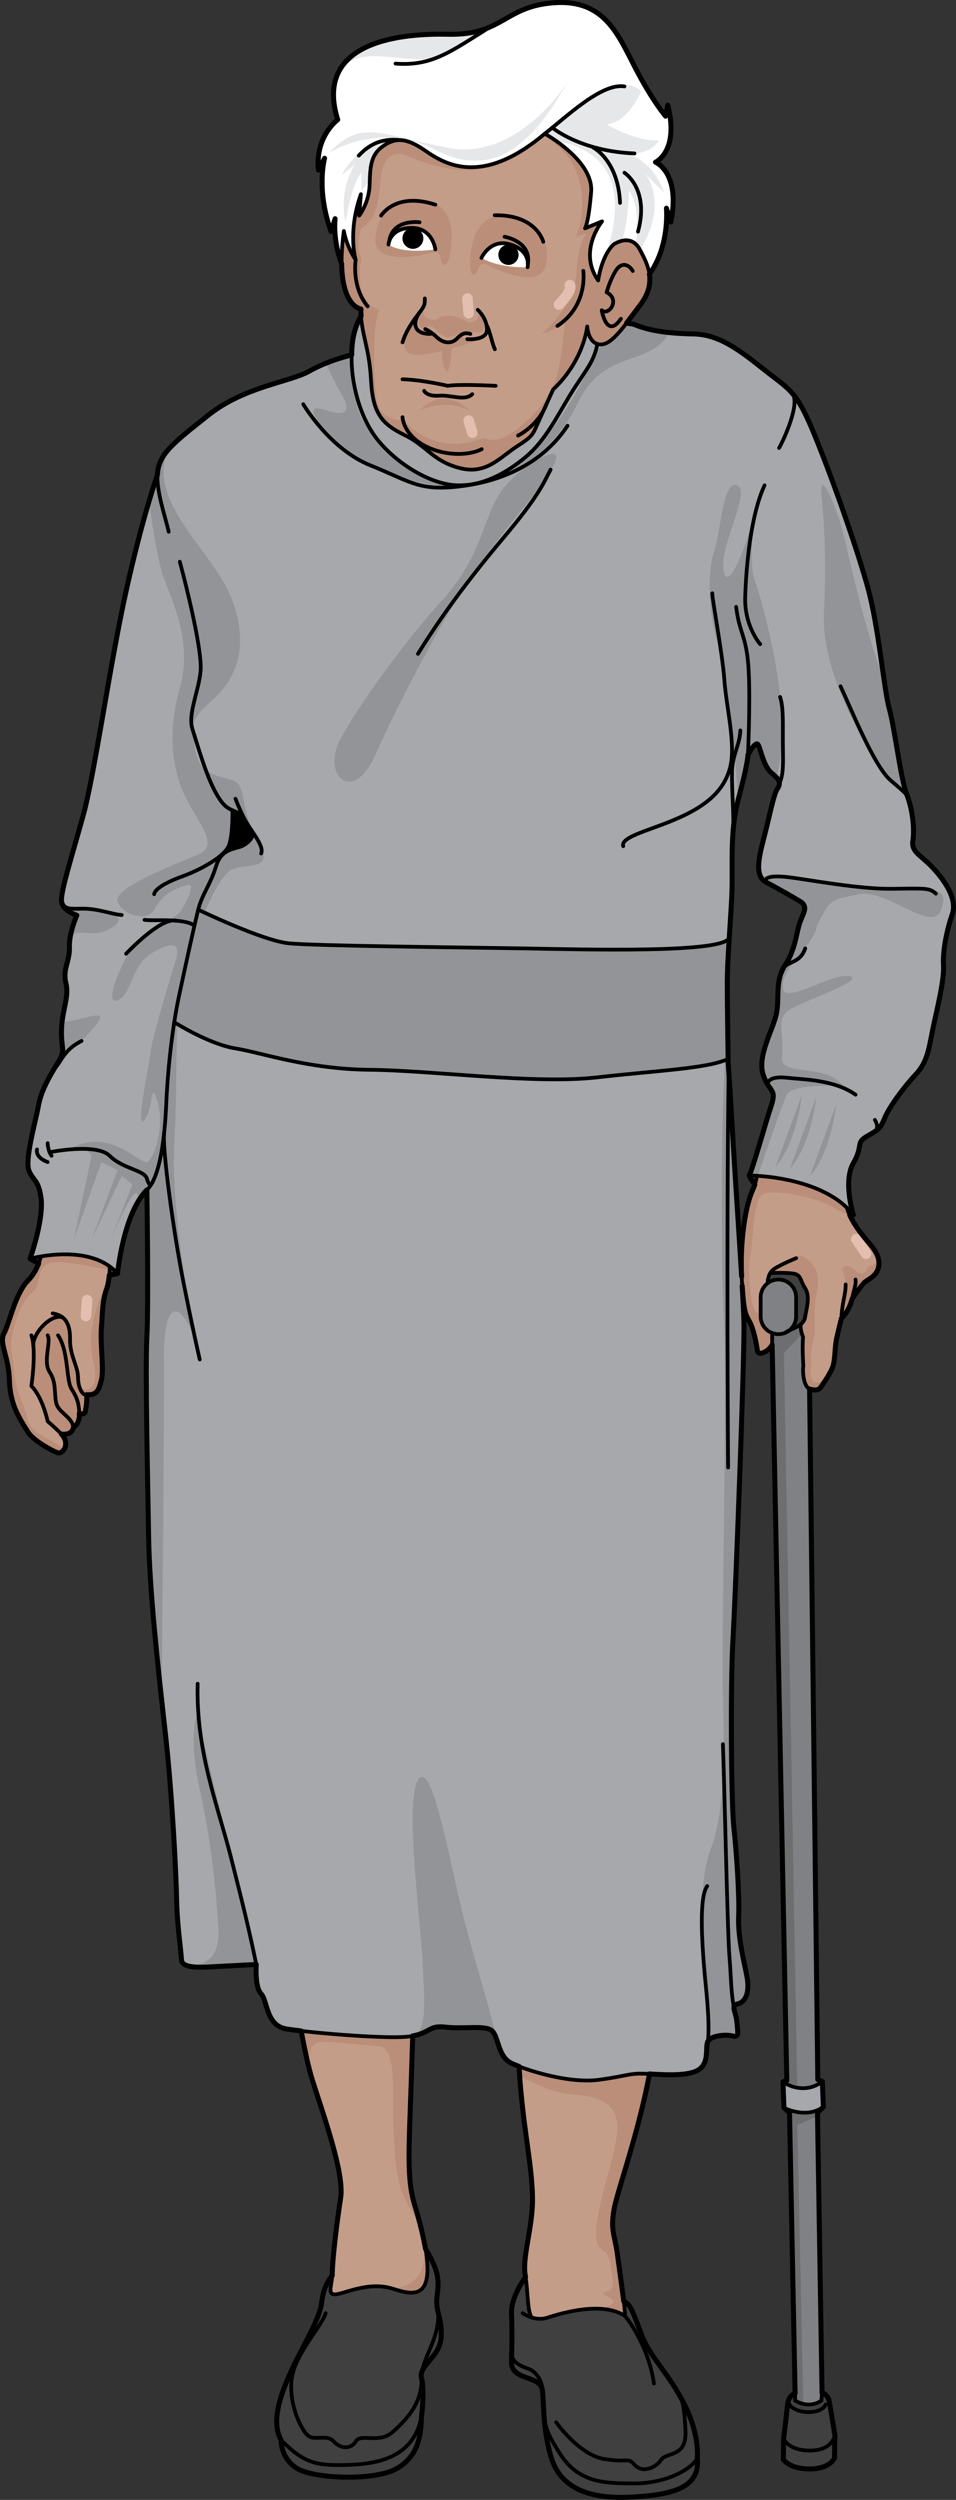 <?xml version="1.0" encoding="utf-8"?>
<!-- Generator: Adobe Illustrator 16.0.0, SVG Export Plug-In . SVG Version: 6.00 Build 0)  -->
<!DOCTYPE svg PUBLIC "-//W3C//DTD SVG 1.0//EN" "http://www.w3.org/TR/2001/REC-SVG-20010904/DTD/svg10.dtd">
<svg version="1.0" id="Layer_1" xmlns="http://www.w3.org/2000/svg" xmlns:xlink="http://www.w3.org/1999/xlink" x="0px" y="0px"
	 width="191.757px" height="501px" viewBox="0 0 191.757 501" enable-background="new 0 0 191.757 501" xml:space="preserve">
<rect x="0" y="0" width="191.757" height="501" fill="#333333" stroke="none"/>
<g>
	<g>
		
			<path fill="#404041" stroke="#000000" stroke-width="0.75" stroke-linecap="round" stroke-linejoin="round" stroke-miterlimit="10" d="
			M6.019,252.26c0,0,8.298,5.143,17.56,2.986l-0.688-4.117l-13.589-2.695L6.019,252.26z"/>
		<g>
			<path fill="#C49D89" d="M8.476,250.362c0,0-0.347,3.744-2.869,6.283s-3.726,8.555-4.795,10.561
				c-1.068,2.005,0.937,4.546,1.07,9.357c0.134,4.813,1.879,7.482,3.725,10.428c1.088,1.738,4.83,3.744,5.9,4.145
				s2.674-1.738,0.802-3.744c0,0,2.139,0.401,2.407-1.336c0,0,1.337-0.669,1.203-2.809c0,0,1.037,0.43,1.202-0.4
				c0.401-2.004,0.268-3.342,0.268-3.342c2.004,0.133,2.407-0.802,2.952-2.941c0.545-2.139-0.277-7.353,0-10.561
				s0.123-5.08,1.059-7.754c0.936-2.673,0.535-7.119,0.535-7.119S17.438,247.077,8.476,250.362z"/>
			<g>
				<path fill="#BA8E79" d="M20.342,276.563c0.545-2.139-0.277-7.353,0-10.561s0.123-5.08,1.059-7.754
					c0.118-0.338,0.215-0.703,0.293-1.084c-1.318,1.385-2.45,4.678-3.186,8.614c-1.004,5.386,1.188,8.489,0.457,11.052
					c-0.73,2.563-3.469,2.094-3.313-0.802s-1.982-4.316-1.678-6.872s-0.768-4.441-0.768-4.441c-2.838-3.072-6.533,3.895-6.533,3.895
					c0.307,2.281-0.379,9.158-0.379,9.158c1.479,1.217,2.544,4.563,3.007,6.044s0.261,1.04,1.618,2.243
					c0.453,0.4,1.026,0.888,1.588,1.359c0.523,0.051,1.99,0.067,2.209-1.359c0,0,1.337-0.669,1.203-2.809c0,0,1.037,0.43,1.202-0.4
					c0.401-2.004,0.268-3.342,0.268-3.342C19.394,279.637,19.797,278.703,20.342,276.563z"/>
				<path fill="#BA8E79" d="M5.607,286.991c1.088,1.738,4.83,3.744,5.9,4.145c0.403,0.151,0.881-0.059,1.221-0.484
					c-0.76-1.875-6.507-2.908-7.121-5.976c-0.614-3.068-2.435-5.478-2.708-9.247c-0.273-3.771-0.913-4.629-0.548-7.184
					c0.366-2.557,1.735-7.12,3.944-9.038s0.898-4.753,3.306-5.933c1.919-0.939,9.42,0.627,12.391,1.303
					c0.084-1.852-0.057-3.447-0.057-3.447s-4.498-4.053-13.459-0.768c0,0-0.347,3.744-2.869,6.283s-3.726,8.555-4.795,10.561
					c-1.068,2.005,0.937,4.546,1.07,9.357C2.017,281.375,3.762,284.045,5.607,286.991z"/>
			</g>
			
				<path fill="none" stroke="#000000" stroke-width="0.75" stroke-linecap="round" stroke-linejoin="round" stroke-miterlimit="10" d="
				M8.476,250.362c0,0-0.347,3.744-2.869,6.283s-3.726,8.555-4.795,10.561c-1.068,2.005,0.937,4.546,1.07,9.357
				c0.134,4.813,1.879,7.482,3.725,10.428c1.088,1.738,4.83,3.744,5.9,4.145s2.674-1.738,0.802-3.744c0,0,2.139,0.401,2.407-1.336
				c0,0,1.337-0.669,1.203-2.809c0,0,1.037,0.43,1.202-0.4c0.401-2.004,0.268-3.342,0.268-3.342
				c2.004,0.133,2.407-0.802,2.952-2.941c0.545-2.139-0.277-7.353,0-10.561s0.123-5.08,1.059-7.754
				c0.936-2.673,0.535-7.119,0.535-7.119S17.438,247.077,8.476,250.362z"/>
			
				<path fill="none" stroke="#000000" stroke-width="0.75" stroke-linecap="round" stroke-linejoin="round" stroke-miterlimit="10" d="
				M17.39,279.504c-0.802,0.268-1.737-1.337-1.737-3.476c0-2.14-1.666-4.412-1.604-7.62c0.087-4.508-2.265-4.928-3.488-5.195"/>
			
				<path fill="none" stroke="#000000" stroke-width="0.75" stroke-linecap="round" stroke-linejoin="round" stroke-miterlimit="10" d="
				M12.31,287.391c-1.605-1.603-2.748-2.539-2.748-2.539s-0.995-4.813-3.268-7.084c0,0,1.069-7.086,0-10.16"/>
			
				<path fill="none" stroke="#000000" stroke-width="0.75" stroke-linecap="round" stroke-linejoin="round" stroke-miterlimit="10" d="
				M14.717,286.055c-0.268-2.139-3.034-2.941-3.456-4.946s0.073-4.011-1.311-6.149s0.341-6.015-0.388-7.352"/>
			
				<path fill="none" stroke="#000000" stroke-width="0.75" stroke-linecap="round" stroke-linejoin="round" stroke-miterlimit="10" d="
				M15.92,283.247c-0.134-2.271-0.516-3.207-1.595-4.945s-0.545-7.528-2.684-10.693"/>
			
				<path fill="none" stroke="#000000" stroke-width="0.75" stroke-linecap="round" stroke-linejoin="round" stroke-miterlimit="10" d="
				M6.706,269.879c-0.411-2.271,3.283-6.629,5.822-5.887"/>
		</g>
	</g>
	<g>
		
			<path fill="#404041" stroke="#000000" stroke-width="0.75" stroke-linecap="round" stroke-linejoin="round" stroke-miterlimit="10" d="
			M150.269,235.579c0,0,3.436,8.824,20.896,7.902C171.165,243.481,163.777,230.846,150.269,235.579z"/>
		<g>
			<g>
				<g>
					<g>
						<path fill="#404041" d="M167.461,488.02l-0.074,4.603c0,0-0.917,2.181-4.995,2.181c-4.087,0-5.267-1.918-5.267-1.918
							l0.063-4.214c0,0,0.737,2.444,5.311,2.444C167.07,491.116,167.461,488.02,167.461,488.02z"/>
						<path fill="#404041" d="M158.146,481.108c0.411-1.223,1.338-1.454,1.338-1.454v1.454c0,0,2.635,1.77,5.268,0l0.137-1.581
							c0.527,0,1.254,0.979,1.38,1.444c0.137,0.463,1.192,7.049,1.192,7.049s-0.391,3.096-4.963,3.096
							c-4.573,0-5.311-2.444-5.311-2.444s0.59-4.866,0.791-6.784C158.01,481.592,158.072,481.329,158.146,481.108z"/>
						<path fill="#808184" d="M165.152,422.235l-1.18,1.18l0.916,56.112l-0.137,1.581c-2.633,1.77-5.268,0-5.268,0v-1.454
							l-1.117-56.239l-1.096-0.969C157.609,422.614,161.865,424.637,165.152,422.235z"/>
						<path fill="#A6A8AB" d="M164.952,417.167l0.2,5.067c-3.287,2.402-7.543,0.379-7.881,0.211
							c-0.01-0.011-0.021-0.011-0.021-0.011l-0.2-5.205C157.051,417.23,160.938,420.127,164.952,417.167z"/>
						<path fill="#808184" d="M158.305,266.633c0.79-0.378,1.686-0.715,2.328-1.252c-0.189,1.053,0.442,2.57,0.442,2.57
							c-0.189,2.443,0.063,5.73,0.063,5.73c-0.2,1.317,0.063,4.152,1.253,4.679l1.644,138.405l0.916,0.401
							c-4.014,2.96-7.901,0.063-7.901,0.063l0.77-0.273L154.881,269.5v-2.35c0.39,0.148,0.811,0.23,1.254,0.23
							c0.473,0,0.926-0.094,1.338-0.263c0.01-0.011,0.031-0.021,0.041-0.021c0.285-0.116,0.547-0.273,0.78-0.465
							C158.305,266.645,158.305,266.633,158.305,266.633z"/>
						<path fill="#808184" d="M157.473,267.119c-0.412,0.169-0.865,0.263-1.338,0.263c-0.443,0-0.864-0.082-1.254-0.23
							c-1.35-0.495-2.309-1.802-2.309-3.33v-3.834c0-1.158,0.549-2.182,1.413-2.835c0.589-0.452,1.337-0.726,2.149-0.726
							c1.959,0,3.549,1.6,3.549,3.561v3.834c0,1.149-0.537,2.161-1.379,2.813c0,0,0,0.012-0.011,0
							c-0.273,0.148-0.548,0.296-0.78,0.465C157.504,267.098,157.482,267.108,157.473,267.119z"/>
						<path fill="#404041" d="M158.305,266.633c0.842-0.651,1.379-1.663,1.379-2.813v-3.834c0-1.961-1.59-3.561-3.549-3.561
							c-0.813,0-1.561,0.273-2.149,0.726c0,0-0.054-1.085,0.515-2.022c0,0,3.077-0.147,4.657,0.116
							c1.581,0.263,1.255,1.254,2.318,2.897c1.075,1.643,0.315,4.014,0,5.857c-0.104,0.59-0.421,1.033-0.843,1.381
							C159.99,265.918,159.095,266.255,158.305,266.633z"/>
						<path fill="#C49D89" d="M159.157,255.246c-1.58-0.264-4.657-0.116-4.657-0.116c-0.568,0.938-0.515,2.022-0.515,2.022
							c-0.864,0.653-1.413,1.677-1.413,2.835v3.834c0,1.528,0.959,2.835,2.309,3.33v2.35c-0.633,1.285-2.803,2.434-2.972,1.148
							c-0.169-1.275-0.727-4.342-1.611-5.869c-0.874-1.538-1.159-2.022-1.538-8.945c-0.369-6.91,0.757-14.169,2.17-17.234
							c1.401-3.066,0.895-4.857,0.895-4.857c15.109-0.622,17.669,6.025,17.669,6.025c0.074,3.688,2.907,7.049,4.214,8.629
							c1.328,1.58,2.834,3.161,2.57,5.268c-0.264,2.107-2.296,2.762-2.959,3.425c-0.664,0.663-2.371,3.161-2.371,3.161
							c-0.728,2.77-2.17,3.95-2.17,3.95s-0.664,2.634-0.99,4.151c-0.326,1.517-0.264,3.813-0.654,5.268
							c-0.4,1.443-1.854,3.424-2.507,4.404c-0.653,0.989-2.234,0.337-2.234,0.337c-1.191-0.526-1.454-3.361-1.253-4.679
							c0,0-0.253-3.287-0.063-5.73c0,0-0.632-1.518-0.442-2.57c0.422-0.348,0.738-0.791,0.843-1.381
							c0.315-1.844,1.075-4.215,0-5.857C160.412,256.5,160.738,255.508,159.157,255.246z"/>
					</g>
					<g>
						<path fill="#BA8E79" d="M170.947,260.25c0,0,1.707-2.498,2.371-3.161c0.663-0.663,2.695-1.317,2.959-3.425
							c0.145-1.158-0.253-2.154-0.854-3.083c0.02,0.179,0.05,0.359,0.106,0.548c1.002,3.338-1.553,1.959-1.663,3.129
							c-0.111,1.17-1.766,1.259-2.255,0.394c-0.488-0.865-3.373-1.673-2.411,0.437s-0.423,9.112-0.862,10.88
							c-0.006,0.024-0.008,0.046-0.014,0.069c0.242-1,0.453-1.837,0.453-1.837S170.22,263.02,170.947,260.25z"/>
						<path fill="#BA8E79" d="M148.76,255.834c0.379,6.923,0.664,7.407,1.538,8.945c0.885,1.527,1.442,4.594,1.611,5.869
							c0.169,1.285,2.339,0.137,2.972-1.148v-2.35c-1.35-0.495-2.309-1.802-2.309-3.33v-0.636c-0.037,0.022-0.072,0.054-0.115,0.058
							c-1.215,0.11-1.656-1.877-1.877-3.862c-0.222-1.985-0.552-5.188,0-8.251c0.551-3.063,0.441-10.842,2.539-11.836
							s10.484,0.441,14.567,2.98c1.019,0.633,1.92,0.984,2.707,1.154c-0.512-1.141-0.874-2.379-0.9-3.66
							c0,0-2.56-6.647-17.669-6.025c0,0,0.507,1.791-0.895,4.857C149.517,241.666,148.391,248.924,148.76,255.834z"/>
						<path fill="#BA8E79" d="M153.761,257.365c0.077-0.069,0.142-0.149,0.225-0.213c0,0-0.009-0.234,0.034-0.573
							C153.922,256.836,153.837,257.098,153.761,257.365z"/>
						<path fill="#BA8E79" d="M161.476,258.143c1.075,1.643,0.315,4.014,0,5.857c-0.104,0.59-0.421,1.033-0.843,1.381
							c-0.189,1.053,0.442,2.57,0.442,2.57c-0.189,2.443,0.063,5.73,0.063,5.73c-0.2,1.317,0.063,4.152,1.253,4.679
							c0,0,1.581,0.652,2.234-0.337c0.522-0.783,1.548-2.203,2.146-3.479c-1.014,1.824-2.232,2.824-3.279,2.492
							c-1.484-0.47-0.676-3.973-0.676-3.973c-0.564-2.318,0.676-5.686,0.676-5.686s-0.221-3.916,0-6.277s1.545-5.475-0.676-7.902
							c-2.22-2.427-2.965-1.655-6.688,0.602c-0.561,0.342-0.996,0.798-1.356,1.316c0.782-0.029,3.087-0.088,4.385,0.128
							C160.738,255.508,160.412,256.5,161.476,258.143z"/>
					</g>
				</g>
				<g>
					<path fill="#6D6E70" d="M157.249,271.21l3.608-3.894c-0.162-0.537-0.337-1.313-0.225-1.936
						c-0.643,0.537-1.538,0.874-2.328,1.252c0,0,0,0.012-0.011,0c-0.233,0.191-0.495,0.349-0.78,0.465
						c-0.01,0-0.031,0.01-0.041,0.021c-0.412,0.169-0.865,0.263-1.338,0.263c-0.443,0-0.864-0.082-1.254-0.23v2.35l2.939,147.456
						l-0.77,0.273c0,0,0.105,0.076,0.281,0.186l2.584,0.415L157.249,271.21z"/>
					<path fill="#6D6E70" d="M161.135,481.772l-1.219-55.908l4.068-1.76l-0.012-0.689l0.609-0.609
						c-2.322,1.067-4.831,0.73-6.719,0.164l0.504,0.445l1.117,56.239v1.454C159.484,481.108,160.144,481.551,161.135,481.772z"/>
				</g>
			</g>
			
				<path fill="none" stroke="#000000" stroke-width="0.75" stroke-linecap="round" stroke-linejoin="round" stroke-miterlimit="10" d="
				M151.818,233.745c0,0,0.51,1.787-0.895,4.853c-1.405,3.065-2.539,10.325-2.163,17.241c0.376,6.914,0.656,7.408,1.538,8.94
				s1.444,4.599,1.61,5.875c0.165,1.276,2.335,0.128,2.974-1.149l2.939,147.454l-0.771,0.271l0.198,5.202l1.119,0.988l1.12,56.233
				c0,0-1.317,0.329-1.516,2.239c-0.197,1.908-0.789,6.781-0.789,6.781l-0.066,4.215c0,0,1.186,1.909,5.268,1.909
				s5.004-2.173,5.004-2.173l0.066-4.609c0,0-1.053-6.584-1.186-7.045c-0.13-0.461-0.855-1.449-1.382-1.449l-0.922-56.102
				l1.186-1.186l-0.197-5.07l-0.922-0.396l-1.646-138.411c0,0,1.58,0.658,2.238-0.329c0.659-0.987,2.107-2.964,2.503-4.412
				s0.329-3.753,0.658-5.268s0.987-4.148,0.987-4.148s1.449-1.185,2.174-3.95c0,0,1.712-2.503,2.37-3.161
				c0.659-0.659,2.7-1.317,2.964-3.425c0.263-2.106-1.252-3.688-2.568-5.268c-1.318-1.58-4.148-4.938-4.215-8.625
				C169.496,239.772,166.933,233.117,151.818,233.745z"/>
			
				<path fill="none" stroke="#000000" stroke-width="0.75" stroke-linecap="round" stroke-linejoin="round" stroke-miterlimit="10" d="
				M162.385,278.358c-1.186-0.527-1.449-3.358-1.251-4.676c0,0-0.251-3.291-0.06-5.729c0,0-0.639-1.514-0.44-2.568"/>
			
				<path fill="none" stroke="#000000" stroke-width="0.75" stroke-linecap="round" stroke-linejoin="round" stroke-miterlimit="10" d="
				M156.129,256.43c-1.963,0-3.555,1.592-3.555,3.557v3.836c0,1.965,1.592,3.557,3.555,3.557c1.965,0,3.556-1.592,3.556-3.557
				v-3.836C159.685,258.022,158.094,256.43,156.129,256.43z"/>
			
				<path fill="none" stroke="#000000" stroke-width="0.75" stroke-linecap="round" stroke-linejoin="round" stroke-miterlimit="10" d="
				M157.469,267.117c1.328-0.944,3.693-1.271,4.008-3.113c0.316-1.844,1.068-4.214,0-5.86c-1.067-1.646-0.739-2.635-2.319-2.897
				c-1.58-0.264-4.656-0.117-4.656-0.117"/>
			
				<path fill="none" stroke="#000000" stroke-width="0.75" stroke-linecap="round" stroke-linejoin="round" stroke-miterlimit="10" d="
				M153.987,257.153c0,0-0.097-1.971,1.353-2.895c1.448-0.922,4.345-2.107,4.345-2.107"/>
			
				<line fill="none" stroke="#000000" stroke-width="0.75" stroke-linecap="round" stroke-linejoin="round" stroke-miterlimit="10" x1="154.883" y1="269.504" x2="154.883" y2="267.151"/>
			
				<path fill="none" stroke="#000000" stroke-width="0.75" stroke-linecap="round" stroke-linejoin="round" stroke-miterlimit="10" d="
				M168.771,264.201c0.133-3.227,0.856-4.675,0.856-6.782"/>
			
				<path fill="none" stroke="#000000" stroke-width="0.75" stroke-linecap="round" stroke-linejoin="round" stroke-miterlimit="10" d="
				M170.945,260.25c0.131-1.252,0.855-2.766,0.658-3.82"/>
			
				<path fill="none" stroke="#000000" stroke-width="0.75" stroke-linecap="round" stroke-linejoin="round" stroke-miterlimit="10" d="
				M157.051,417.23c0,0,3.885,2.897,7.902-0.065"/>
			
				<path fill="none" stroke="#000000" stroke-width="0.75" stroke-linecap="round" stroke-linejoin="round" stroke-miterlimit="10" d="
				M157.249,422.432c0,0,4.477,2.305,7.901-0.197"/>
			
				<path fill="none" stroke="#000000" stroke-width="0.75" stroke-linecap="round" stroke-linejoin="round" stroke-miterlimit="10" d="
				M159.488,479.654v1.448c0,0,2.633,1.777,5.268,0l0.131-1.58"/>
			
				<path fill="none" stroke="#000000" stroke-width="0.75" stroke-linecap="round" stroke-linejoin="round" stroke-miterlimit="10" d="
				M158.144,481.102c-0.171,0.791,1.146,2.305,4.043,2.305c2.896,0,3.424-1.514,3.424-1.514"/>
			
				<path fill="none" stroke="#000000" stroke-width="0.75" stroke-linecap="round" stroke-linejoin="round" stroke-miterlimit="10" d="
				M157.184,488.674c0,0,0.742,2.437,5.314,2.437s4.957-3.095,4.957-3.095"/>
		</g>
	</g>
	<g>
		<path fill="#C49D89" d="M83.209,393.702H58.353c0,0,2.073,16.146,4.331,23.257c2.26,7.112,6.402,18.598,5.649,23.493
			s-1.694,12.428-1.694,15.629c0,0-1.708,1.711-2.104,5.268c-0.395,3.556-3.936,8.955-6.182,13.959
			c-2.246,5.005-3.959,10.01-1.982,13.697c0,0-0.133,3.555,3.16,5.662c3.292,2.107,15.672,2.635,20.149,0
			c4.478-2.634,4.741-6.979,4.872-10.404c0,0,0.659-5.004,0-7.638c-0.659-2.634,3.819-4.214,3.951-8.429
			c0.132-4.214-1.316-4.873-0.79-8.428c0.526-3.557-0.264-5.531-2.37-9.088c0,0-0.659-3.95-2.107-8.56
			c-1.449-4.609-1.316-9.481-0.922-20.018S83.209,393.702,83.209,393.702z"/>
		<path fill="#BA8E79" d="M85.344,450.68c0,0-0.659-3.95-2.107-8.56c-1.449-4.609-1.316-9.481-0.922-20.018
			s0.895-28.401,0.895-28.401H58.353c0,0,1.916,14.93,4.074,22.398c-0.724-2.805-0.585-6.235,1.149-6.731
			c1.734-0.496,10.014,0.618,12.441,0.743c2.428,0.124,2.8,4.506,2.8,8.387s-0.124,16.645,1.982,21.229
			c2.106,4.585,3.474,5.633,4.009,8.293s1.59,9.73-5.918,10.693c-7.508,0.965-3.543,10.871-3.543,10.871s9.79-1.92,13.145-2.68
			c-0.16-3.102-1.245-3.981-0.778-7.137C88.24,456.211,87.45,454.237,85.344,450.68z"/>
		<g>
			<path fill="#404041" d="M87.925,463.582c0.294,1.181,0.653,2.413,0.579,4.604c-0.104,3.519-3.235,5.193-3.888,7.186
				C85.438,471.515,88.01,468.481,87.925,463.582z"/>
			<path fill="#404041" d="M79.685,494.662c-4.477,2.634-16.857,2.106-20.154,0c-3.287-2.106-3.16-5.657-3.16-5.657
				c4.614,4.604,6.984,5.131,12.905,4.994c5.932-0.127,13.696-1.181,15.276-9.736C84.427,487.676,84.163,492.028,79.685,494.662z"/>
			<path fill="#404041" d="M84.616,475.372c0.821-3.856,3.394-6.891,3.309-11.79c-0.264-1.085-0.464-2.117-0.211-3.824
				c0.526-3.551-0.264-5.521-2.37-9.081c1.716,10.135-2.371,9.355-6.448,8.027c-4.088-1.307-7.775,0.137-10.673,0.928
				c-2.896,0.789-1.707-1.181-1.581-3.562c0,0-1.707,1.718-2.107,5.269c-0.315,2.917-2.76,7.068-4.857,11.24
				c-0.473,0.917-0.927,1.822-1.327,2.729c-2.244,4.994-3.951,10.01-1.98,13.697c4.614,4.604,6.984,5.131,12.905,4.994
				c5.932-0.127,13.696-1.181,15.276-9.736c0,0,0.664-5.014,0-7.648C84.448,476.182,84.479,475.772,84.616,475.372z"/>
		</g>
		
			<path fill="none" stroke="#000000" stroke-width="0.75" stroke-linecap="round" stroke-linejoin="round" stroke-miterlimit="10" d="
			M83.209,393.702H58.353c0,0,2.073,16.146,4.331,23.257c2.26,7.112,6.402,18.598,5.649,23.493s-1.694,12.428-1.694,15.629
			c0,0-1.708,1.711-2.104,5.268c-0.395,3.556-3.936,8.955-6.182,13.959c-2.246,5.005-3.959,10.01-1.982,13.697
			c0,0-0.133,3.555,3.16,5.662c3.292,2.107,15.672,2.635,20.149,0c4.478-2.634,4.741-6.979,4.872-10.404c0,0,0.659-5.004,0-7.638
			c-0.659-2.634,3.819-4.214,3.951-8.429c0.132-4.214-1.316-4.873-0.79-8.428c0.526-3.557-0.264-5.531-2.37-9.088
			c0,0-0.659-3.95-2.107-8.56c-1.449-4.609-1.316-9.481-0.922-20.018S83.209,393.702,83.209,393.702z"/>
		
			<path fill="none" stroke="#000000" stroke-width="0.75" stroke-linecap="round" stroke-linejoin="round" stroke-miterlimit="10" d="
			M66.639,456.081c-0.128,2.37-1.313,4.346,1.584,3.555c2.897-0.789,6.585-2.238,10.668-0.922c4.082,1.318,8.165,2.107,6.453-8.033"
			/>
		
			<path fill="none" stroke="#000000" stroke-width="0.75" stroke-linecap="round" stroke-linejoin="round" stroke-miterlimit="10" d="
			M65.326,463.586c-0.922,2.897-6.322,8.297-6.849,13.434c-0.526,5.136,2.108,10.271,3.424,11.193
			c1.317,0.922,3.688-0.395,5.005,1.054c1.316,1.448,3.424,1.712,4.478,0s4.609,0.659,7.507-1.976
			c2.896-2.633,5.794-5.795,5.662-10.667"/>
		
			<path fill="none" stroke="#000000" stroke-width="0.75" stroke-linecap="round" stroke-linejoin="round" stroke-miterlimit="10" d="
			M56.371,489.004c4.608,4.609,6.979,5.136,12.905,5.004c5.927-0.132,13.696-1.186,15.276-9.746"/>
		
			<path fill="none" stroke="#000000" stroke-width="0.75" stroke-linecap="round" stroke-linejoin="round" stroke-miterlimit="10" d="
			M84.558,475.582c0.786-3.962,3.452-7.013,3.368-11.995"/>
	</g>
	<g>
		<path fill="#C49D89" d="M104.439,399.846c0,0-0.922,8.824,0,18.832c0.922,10.01,2.238,15.408,2.37,21.599
			c0.132,6.189-2.252,12.38-1.389,16.067c0,0-2.956,3.95-2.824,7.242c0.13,3.293,0.123,5.927-0.004,9.746
			c-0.128,3.818,5.799,2.634,6.193,5.662c0.395,3.029,0,7.375,1.712,13.302s6.979,8.56,15.672,8.165
			c8.692-0.395,14.354-1.844,13.696-7.902c0,0,0.527-4.609-2.634-10.799c-3.161-6.189-6.717-9.219-8.429-13.564
			s-2.238-6.453-3.688-6.979c0,0-0.79-6.058-1.316-9.745c-0.527-3.688-1.449-4.609-0.527-9.219s8.165-24.047,8.429-39.021
			L104.439,399.846z"/>
		<path fill="#BA8E79" d="M130.176,470.913c-0.529-0.875-0.998-1.764-1.373-2.717c-1.712-4.346-2.238-6.453-3.688-6.979
			c0,0-0.79-6.058-1.316-9.745c-0.527-3.688-1.449-4.609-0.527-9.219s8.165-24.047,8.429-39.021l-27.261-3.385
			c0,0-0.76,7.313-0.202,16.17c2.313,1.299,6.778,3.5,10.869,3.761c5.842,0.371,9.063,2.353,8.692,7.31
			c-0.372,4.957-3.966,14.498-4.214,19.826c-0.248,5.329,2.23,2.727,2.85,6.692c0.62,3.965,0.868,5.08-0.62,5.576
			c-1.486,0.496-0.62,0.755,0.372,1.245c0.991,0.49,2.477,1.988-5.081,2.54s-4.148,7.414-3.87,7.948c0.277,0.533,17,0.098,16.939,0
			V470.913z"/>
		<g>
			<path fill="#404041" d="M127.36,497.69c5.921,0,11.325-2.633,12.506-5.131c0.663,6.059-5.005,7.512-13.696,7.902
				c-8.691,0.39-13.96-2.244-15.666-8.165c-1.128-3.898-1.35-7.122-1.477-9.726c0.106,1.15,0.127,2.003,0.307,2.93
				c0.274,1.454,0.959,3.076,3.013,6.27C116.161,497.702,121.429,497.69,127.36,497.69z"/>
			<path fill="#404041" d="M102.643,471.551c0.011,1.918,1.666,2.571,3.477,3.234c1.466,0.527,2.803,2.498,2.74,4.868
				c-0.021-0.222-0.042-0.442-0.074-0.653c-0.39-3.034-6.321-1.854-6.194-5.668C102.611,472.711,102.634,472.12,102.643,471.551z"/>
			<path fill="#404041" d="M137.232,481.76c-0.273-0.547-0.559-1.063-0.854-1.57l-0.011-0.01c-0.274-0.506-0.558-0.979-0.843-1.443
				c-2.654-4.288-5.311-6.965-6.722-10.546c-1.707-4.341-2.233-6.448-3.688-6.975c0.2,1.496,0.264,2.939,0.264,2.939
				c-4.741-3.129-13.17-0.433-15.667,0.348c-1.053,0.337-2.085,0.231-2.918-0.011c-1.033-0.59-0.906-5.805-1.37-8.145
				c0,0-2.96,3.941-2.824,7.238c0.106,2.739,0.117,5.025,0.042,7.902c0,0.021,0,0.042,0,0.063c0.011,1.918,1.666,2.571,3.477,3.234
				c1.466,0.527,2.803,2.498,2.74,4.868c0.084,0.864,0.115,1.823,0.167,2.876c0,0.011,0,0.031,0,0.041
				c0.106,1.15,0.127,2.003,0.307,2.93c0.274,1.454,0.959,3.076,3.013,6.27c3.814,5.932,9.082,5.92,15.014,5.92
				c5.921,0,11.325-2.633,12.506-5.131C139.866,492.559,140.392,487.956,137.232,481.76z"/>
		</g>
		
			<path fill="none" stroke="#000000" stroke-width="0.75" stroke-linecap="round" stroke-linejoin="round" stroke-miterlimit="10" d="
			M104.439,399.846c0,0-0.922,8.824,0,18.832c0.922,10.01,2.238,15.408,2.37,21.599c0.132,6.189-2.252,12.38-1.389,16.067
			c0,0-2.956,3.95-2.824,7.242c0.13,3.293,0.123,5.927-0.004,9.746c-0.128,3.818,5.799,2.634,6.193,5.662
			c0.395,3.029,0,7.375,1.712,13.302s6.979,8.56,15.672,8.165c8.692-0.395,14.354-1.844,13.696-7.902c0,0,0.527-4.609-2.634-10.799
			c-3.161-6.189-6.717-9.219-8.429-13.564s-2.238-6.453-3.688-6.979c0,0-0.79-6.058-1.316-9.745
			c-0.527-3.688-1.449-4.609-0.527-9.219s8.165-24.047,8.429-39.021L104.439,399.846z"/>
		
			<path fill="none" stroke="#000000" stroke-width="0.75" stroke-linecap="round" stroke-linejoin="round" stroke-miterlimit="10" d="
			M105.42,456.344c0.468,2.369,0.336,7.638,1.389,8.164"/>
		
			<path fill="none" stroke="#000000" stroke-width="0.75" stroke-linecap="round" stroke-linejoin="round" stroke-miterlimit="10" d="
			M104.834,463.586c0,0,2.371,1.713,4.873,0.922c2.502-0.79,10.931-3.479,15.672-0.356c0,0-0.069-1.444-0.264-2.936"/>
		
			<path fill="none" stroke="#000000" stroke-width="0.75" stroke-linecap="round" stroke-linejoin="round" stroke-miterlimit="10" d="
			M108.857,479.659c0.06-2.375-1.271-4.342-2.743-4.878c-1.833-0.669-3.507-1.325-3.47-3.298"/>
		
			<path fill="none" stroke="#000000" stroke-width="0.75" stroke-linecap="round" stroke-linejoin="round" stroke-miterlimit="10" d="
			M139.865,492.559c-1.186,2.503-6.585,5.137-12.512,5.137c-5.926,0-11.193,0.01-15.013-5.926
			c-3.865-6.008-2.866-6.462-3.481-10.668"/>
		
			<path fill="none" stroke="#000000" stroke-width="0.75" stroke-linecap="round" stroke-linejoin="round" stroke-miterlimit="10" d="
			M111.551,485.448c0,0,4.654,6.585,9.702,7.375c5.048,0.791,4.521-0.492,6.101,1.203c1.581,1.694,4.215,0.51,5.269-1.071
			c1.054-1.58,5.136-0.396,4.872-5.794c-0.263-5.4-0.576-6.295-1.977-8.428"/>
		
			<path fill="none" stroke="#000000" stroke-width="0.75" stroke-linecap="round" stroke-linejoin="round" stroke-miterlimit="10" d="
			M125.379,464.152c0,0,4.609,5.493,5.795,13.526"/>
	</g>
	<g>
		<path fill="#A6A8AB" d="M72.425,63.366c-0.909,1.537-1.876,3.909-1.876,7.771c0,0-4.652,1.054-8.516,3.248
			s-12.994,3.072-20.193,8.779s-10.096,7.901-10.272,12.028c0,0-2.897,8.077-6.233,23.091s-6.321,36.787-8.692,45.303
			c-2.37,8.517-4.478,15.102-4.302,17.033s3.073,2.809,3.073,2.809s-1.581,3.513-1.492,6.41c0.088,2.897-1.404,4.389-0.702,7.199
			c0.702,2.81-0.812,5.443-0.889,9.482c-0.077,4.037,0.977,3.703-0.78,6.549c-1.756,2.844-3.337,5.652-3.864,8.639
			c-0.526,2.986-2.809,10.888-1.843,12.994c0.966,2.107,1.845,1.757,2.372,5.268c0.526,3.512-1.23,9.569-2.196,12.291
			c0,0,12.028-3.335,17.56,2.986c0,0,1.142-12.028,5.883-16.77c0,0,0.35,22.828,0,29.5c-0.352,6.672,0.175,29.148,0.35,40.035
			c0.176,10.887,1.931,26.69,3.337,39.157c1.405,12.467,2.195,28.621,2.283,33.626c0.087,5.004,0.876,9.922,0.965,11.94
			c0.088,2.019,4.652,1.493,8.165,1.317c3.513-0.176,6.848-0.352,6.848-0.352s-0.351,4.479,0.966,5.883
			c1.317,1.404,0.967,6.32,5.005,7.022c4.038,0.703,19.229,2.019,24.145,1.581c4.916-0.439,4.126-2.371,7.813-1.932
			s7.902-0.438,9.306,0.703c1.405,1.141,1.141,5.268,4.039,6.584c2.897,1.317,11.413,4.126,17.647,3.248
			c6.234-0.877,5.793-1.404,10.096-1.141s8.43,0.35,10.098-1.143c1.668-1.491,0.965-4.039,1.404-5.268s3.426-1.579,4.917-1.229
			c1.492,0.352,1.14-0.527,0.965-2.723c-0.175-2.193-1.337-3.336,0.166-3.688c1.503-0.35,2.468-2.193,1.854-5.441
			c-0.615-3.25-1.844-7.902-1.668-12.117c0.176-4.213-0.439-12.994-0.967-17.822c-0.526-4.828-0.701-28.359-0.174-37.665
			c0.526-9.306,2.371-57.157,2.195-63.653c-0.176-6.496-1.58-25.812-2.283-37.928c-0.703-12.115-0.878-13.906-0.878-13.906
			s-0.176-11.906-0.176-16.12s0.526-10.359,0.878-16.856c0.352-6.498-0.525-12.995,1.405-20.193
			c1.931-7.199,1.854-8.605,1.854-8.605s1.481-2.81,2.008-2.106c0.527,0.702,1.053,4.39,2.81,5.794
			c1.757,1.406,1.757,2.107,1.054,3.161c-0.704,1.054-1.58,5.62-2.634,9.658s-1.933,7.726,0.351,8.955s5.092,2.81,6.848,3.863
			c1.757,1.054,0.702,2.283,0,4.214c-0.701,1.932-0.877,5.443-2.984,8.604c-2.107,3.161-1.055,6.674-1.756,9.834
			c-0.701,3.161-3.863,8.429-2.635,12.116c1.23,3.688,2.81,2.634,1.581,6.321s-3.687,12.642-4.39,13.871c0,0,14.75,0,20.896,7.902
			c0,0-2.106-6.673,0-10.36c2.107-3.688,0.352-4.039,2.81-5.443c2.459-1.405,2.635-1.581,3.512-3.688
			c0.878-2.107,3.686-5.97,6.146-8.604c2.459-2.634,2.635-5.093,3.512-9.308c0.877-4.214,2.284-9.658,2.108-12.643
			s0.701-7.197,1.755-10.184c1.053-2.986-1.403-6.673-3.863-9.307c-2.459-2.635-4.39-3.16-4.039-5.443s0.001-6.146-1.229-9.307
			s-2.458-13.521-3.512-17.208c-1.054-3.688-2.107-16.505-4.391-24.583c-2.283-8.077-6.848-21.074-10.535-30.115
			c-3.688-9.042-4.916-9.041-10.009-13.08s-9.132-7.2-14.399-7.287c-5.268-0.088-9.038-0.726-11.764-1.879
			C124.542,63.889,72.425,63.366,72.425,63.366z"/>
		<path fill="#929497" d="M83.941,356.551c-2.931,3.913,0.627,30.387,0.857,37.15c0.229,6.751,1.131,13.143-1.998,14.314
			c3.514-0.626,3.211-2.156,6.537-1.76c3.688,0.439,7.902-0.438,9.306,0.703c0.474,0.383,0.758,1.109,1.037,1.951v-0.001
			c-1.924-8.185-3.601-12.995-6.363-23.353C90.555,375.198,86.871,352.637,83.941,356.551z M14.119,187.6
			c2.074-1.684,4.408,0.395,7.574-1.289c4.115-2.189,1.718-3.07-3.314-4.314c-2.105-0.521-3.914-0.391-5.422-0.056
			c0.9,1.013,2.456,1.487,2.456,1.487S14.528,185.395,14.119,187.6z M148.162,384.043c0.176-4.213-0.439-12.994-0.967-17.822
			c-0.526-4.828-0.701-28.359-0.174-37.665c0.526-9.306,2.371-57.157,2.195-63.653c-0.176-6.496-1.58-25.812-2.283-37.928
			c-0.703-12.115-0.878-13.906-0.878-13.906s-0.052-3.525-0.1-7.417c-0.016-1.167-0.03-2.309-0.042-3.246
			c-0.004-0.235-0.004-0.509-0.004-0.81c-0.018-1.848-0.03-3.523-0.03-4.647c0-2.481,0.183-5.644,0.405-9.142v-0.002
			c-0.21,3.307-29.203,2.472-41.319,2.263s-41.792-0.494-47.06-1.021c-4.262-0.426-13.51-4.578-16.883-6.146
			c1.868-4.397,3.933-8.006,5.595-8.677c3.42-1.381,8.73,0.518,4.983-6.049c-3.747-6.566-1.958-10.811-4.983-11.819
			c-3.026-1.009-7.181-0.889-7.615-7.446c-0.188-2.844-1.714-3.92,3.279-8.295s7.821-10.591,4.336-20.259
			c-3.486-9.668-17.704-19.888-12.783-30.316c-1.479,1.669-2.185,3.194-2.268,5.152c0,0-0.639,1.788-1.655,5.204
			c0.623,4.527,1.628,11.856,2.967,15.484c1.735,4.706,5.796,12.913,3.189,22.047c-2.605,9.133-1.454,16.739,1.309,22.145
			c2.762,5.404,6.604,9.369,2.381,11.186s-17.018,6.607-16.18,9.361c0.839,2.754,5.954,4.24,7.345,1.686
			c1.39-2.555,3.61-4.197,6.685-4.933c1.611-0.385,0.135,2.731-1.135,4.933s-7.793,4.038-10.121,7.763
			c-2.327,3.725-5.522,11.321-2.774,10.401c2.748-0.922,2.761-6.916,6.668-9.328c3.908-2.413,6.051-2.35,5.095,0.957
			c-0.957,3.305-4.627,15.023-5.095,18.488c-0.467,3.465-3.217,16.41-1.266,13.851c1.95-2.56,1.099-8.381,2.598-3.71
			s-0.595,11.663-2.117,12.162c-1.523,0.499-7.317-7.104-15.467-2.645c0,0,2.652-1.07,4.385,1.383l-3.581,16.807l5.544-15.545
			l3.236,1.629l-5.199,13.916l6.038-12.743l2.14,1.685l-4.863,12.352c0,0,6.344-15.809,5.949-8.822
			c0.539-0.92,1.14-1.75,1.819-2.428c0,0,0.35,22.828,0,29.5c-0.352,6.672,0.175,29.148,0.35,40.035
			c0.146,9.066,1.389,21.538,2.612,32.658c0.003-0.334,0.562-57.957,0.456-68.217c-0.106-10.288,2.512-13.389,6.268-4.126
			c0,0-5.008-25.095-4.195-39.225c0.551-9.565,0.323-17.437,0.613-23.87c1.793,1.076,7.223,4.163,11.669,4.885
			c5.405,0.879,14.536,4.168,27.003,4.279c12.469,0.111,33.013,2.938,45.479,1.524c11.884-1.347,21.342-1.742,25.71-3.444
			c-0.837,14.35-0.795,40.076-0.262,51.432c0.742,15.785-0.511,64.326-0.163,75.836c0.349,11.511,0.393,23.48-2.522,31.078
			c-2.917,7.599-1.279,23.003-0.362,30.676c0.401,3.357,0.407,5.428,0.308,7.163c1.011-0.745,3.203-0.937,4.421-0.649
			c1.492,0.352,1.14-0.527,0.965-2.723c-0.175-2.193-1.337-3.336,0.166-3.688c1.503-0.35,2.468-2.193,1.854-5.441
			C149.215,392.911,147.986,388.258,148.162,384.043z M37.538,193.262c-0.433,1.817-1.065,4.654-1.598,7.07
			c0.137-1.176,0.308-2.299,0.532-3.357c0.352-1.665,0.874-3.633,1.512-5.705C37.829,191.994,37.678,192.676,37.538,193.262z
			 M180.365,178.105c-6.209-0.261-14.262-1.134-22.249-2.31c-2.854-0.421-4.355-0.153-5.168,0.442
			c0.183,0.2,0.397,0.378,0.657,0.518c2.283,1.229,5.092,2.81,6.848,3.863c1.757,1.054,0.702,2.283,0,4.214
			c-0.701,1.932-0.877,5.443-2.984,8.604c-2.107,3.161-1.055,6.674-1.756,9.834c-0.701,3.161-3.863,8.429-2.635,12.116
			c1.23,3.688,2.81,2.634,1.581,6.321s-3.687,12.642-4.39,13.871c0,0,0.655,0.001,1.736,0.073
			c1.589-4.661,4.968-14.485,5.812-16.263c1.115-2.348,11.384-1.734,11.384-1.734c-3.655-4.744-12.95-1.721-12.364-5.889
			c0.584-4.17-1.383-7.558,1.43-9.36c2.812-1.802,15.697-6.12,12.127-6.783c-3.569-0.663-13.028,5.753-13.331,2.434
			c-0.303-3.32,3.252-6.097,5.322-9.294s0.734-2.213,2.567-5.389c1.832-3.175,1.929-3.021,7.363-4.176s14.704,8.016,16.474,3.107
			C190.559,177.397,186.574,178.367,180.365,178.105z M39.626,343.198c0,0-2.019,4.375,0.438,15.424
			c2.459,11.049,3.298,20.949,3.758,27.855c0.46,6.907-4.196,7.225-4.196,7.225l0.157,0.539c1.482,0.035,3.231-0.111,4.778-0.188
			c2.748-0.139,5.378-0.275,6.398-0.328c0-1.771-0.426-4.016-1.291-7.959C47.928,377.83,40.127,346.827,39.626,343.198z
			 M152.025,149.187c0.527,0.702,1.053,4.39,2.81,5.794c0.386,0.309,0.673,0.58,0.901,0.832c0.692-2.438,1.097-5.601,1.1-10.424
			c0.004-10.086-3.895-24.785-5.425-28.989s0.352-14.583-1.118-9.825c-1.471,4.759-4.434,12.26-5.195,7.533
			s5.631-15.633,2.756-16.842s-3.322,9.618-4.65,13.379c-1.326,3.762-1.328,13.278,1.487,20.397c0,0,0.948,6.602,2.13,15.337
			c0.497,3.672,0.905,9.045,1.213,14.045c0.045-0.176,0.082-0.35,0.13-0.525c1.931-7.199,1.854-8.605,1.854-8.605
			S151.498,148.484,152.025,149.187z M18.379,206.455c4.414-5.081-0.512-2.179-5.929-1.617c-0.062,0.536-0.108,1.091-0.12,1.683
			c-0.069,3.611,0.76,3.73-0.32,5.752C14.049,210.754,16.342,208.8,18.379,206.455z M68.521,147.604
			c-4.32,7.523,2.126,14.019,6.759,3.689c4.633-10.328,12.793-25.925,18.449-34.502c5.657-8.578,12.223-16.143,12.223-16.143
			c3.059-3.784,7.39-9.869,4.838-9.672c-2.551,0.196-9.069,4.542-11.564,9.672c-2.494,5.13-3.66,12.212-10.602,19.736
			C81.683,127.909,72.841,140.079,68.521,147.604z M165.282,122.497c-0.526,10.799,5.531,21.335,9.219,28.71
			c1.234,2.468,3.975,4.905,7.073,7.058c-1.127-3.898-2.242-12.891-3.209-16.276c-0.314-1.103-0.631-3.033-0.98-5.399
			c-3.977-10.785-6.868-23.891-7.889-28.314c-1.58-6.848-5.268-14.75-4.74-9.219C165.282,104.586,165.809,111.698,165.282,122.497z
			 M115.764,81.006c5.461-11.471,14.32-7.113,18.496-14.36c-2.88-0.3-5.176-0.835-6.993-1.603c-0.192-0.082-0.637-0.16-1.287-0.234
			c-0.865,0.858-1.664,1.64-2.174,2.113c-1.688,1.567-3.588,1.879-4.931,4.987s-8.323,18.872-19.438,23.604
			C98.544,95.895,109.941,93.237,115.764,81.006z M90.618,97.735c0,0-8.712-2.8-14.186-8.789s-4.707-7.067-5.766-14.381
			c-0.191-1.32-0.388-2.408-0.597-3.31c-0.82,0.211-2.609,0.712-4.611,1.509c0.723,2.035,1.957,4.35,3.062,6.244
			c2.326,3.991,0.108,4.197-2.685,3.322c-2.792-0.874-5.01-1.324,0,5.019S83.547,97.058,90.618,97.735z"/>
	</g>
	
		<path fill="none" stroke="#000000" stroke-width="0.75" stroke-linecap="round" stroke-linejoin="round" stroke-miterlimit="10" d="
		M72.425,63.366c-0.909,1.537-1.876,3.909-1.876,7.771c0,0-4.652,1.054-8.516,3.248s-12.994,3.072-20.193,8.779
		s-10.096,7.901-10.272,12.028c0,0-2.897,8.077-6.233,23.091s-6.321,36.787-8.692,45.303c-2.37,8.517-4.478,15.102-4.302,17.033
		s3.073,2.809,3.073,2.809s-1.581,3.513-1.492,6.41c0.088,2.897-1.404,4.389-0.702,7.199c0.702,2.81-0.812,5.443-0.889,9.482
		c-0.077,4.037,0.977,3.703-0.78,6.549c-1.756,2.844-3.337,5.652-3.864,8.639c-0.526,2.986-2.809,10.888-1.843,12.994
		c0.966,2.107,1.845,1.757,2.372,5.268c0.526,3.512-1.23,9.569-2.196,12.291c0,0,12.028-3.335,17.56,2.986
		c0,0,1.142-12.028,5.883-16.77c0,0,0.35,22.828,0,29.5c-0.352,6.672,0.175,29.148,0.35,40.035
		c0.176,10.887,1.931,26.69,3.337,39.157c1.405,12.467,2.195,28.621,2.283,33.626c0.087,5.004,0.876,9.922,0.965,11.94
		c0.088,2.019,4.652,1.493,8.165,1.317c3.513-0.176,6.848-0.352,6.848-0.352s-0.351,4.479,0.966,5.883
		c1.317,1.404,0.967,6.32,5.005,7.022c4.038,0.703,19.229,2.019,24.145,1.581c4.916-0.439,4.126-2.371,7.813-1.932
		s7.902-0.438,9.306,0.703c1.405,1.141,1.141,5.268,4.039,6.584c2.897,1.317,11.413,4.126,17.647,3.248
		c6.234-0.877,5.793-1.404,10.096-1.141s8.43,0.35,10.098-1.143c1.668-1.491,0.965-4.039,1.404-5.268s3.426-1.579,4.917-1.229
		c1.492,0.352,1.14-0.527,0.965-2.723c-0.175-2.193-1.337-3.336,0.166-3.688c1.503-0.35,2.468-2.193,1.854-5.441
		c-0.615-3.25-1.844-7.902-1.668-12.117c0.176-4.213-0.439-12.994-0.967-17.822c-0.526-4.828-0.701-28.359-0.174-37.665
		c0.526-9.306,2.371-57.157,2.195-63.653c-0.176-6.496-1.58-25.812-2.283-37.928c-0.703-12.115-0.878-13.906-0.878-13.906
		s-0.176-11.906-0.176-16.12s0.526-10.359,0.878-16.856c0.352-6.498-0.525-12.995,1.405-20.193c1.931-7.199,1.854-8.605,1.854-8.605
		s1.481-2.81,2.008-2.106c0.527,0.702,1.053,4.39,2.81,5.794c1.757,1.406,1.757,2.107,1.054,3.161
		c-0.704,1.054-1.58,5.62-2.634,9.658s-1.933,7.726,0.351,8.955s5.092,2.81,6.848,3.863c1.757,1.054,0.702,2.283,0,4.214
		c-0.701,1.932-0.877,5.443-2.984,8.604c-2.107,3.161-1.055,6.674-1.756,9.834c-0.701,3.161-3.863,8.429-2.635,12.116
		c1.23,3.688,2.81,2.634,1.581,6.321s-3.687,12.642-4.39,13.871c0,0,14.75,0,20.896,7.902c0,0-2.106-6.673,0-10.36
		c2.107-3.688,0.352-4.039,2.81-5.443c2.459-1.405,2.635-1.581,3.512-3.688c0.878-2.107,3.686-5.97,6.146-8.604
		c2.459-2.634,2.635-5.093,3.512-9.308c0.877-4.214,2.284-9.658,2.108-12.643s0.701-7.197,1.755-10.184
		c1.053-2.986-1.403-6.673-3.863-9.307c-2.459-2.635-4.39-3.16-4.039-5.443s0.001-6.146-1.229-9.307s-2.458-13.521-3.512-17.208
		c-1.054-3.688-2.107-16.505-4.391-24.583c-2.283-8.077-6.848-21.074-10.535-30.115c-3.688-9.042-4.916-9.041-10.009-13.08
		s-9.132-7.2-14.399-7.287c-5.268-0.088-9.038-0.726-11.764-1.879C124.542,63.889,72.425,63.366,72.425,63.366z"/>
	
		<path fill="none" stroke="#000000" stroke-width="0.75" stroke-linecap="round" stroke-linejoin="round" stroke-miterlimit="10" d="
		M70.549,71.137c-0.208,5.051,1.441,12.526,5.423,17.283c3.98,4.758,10.486,8.641,15.631,8.836
		c5.145,0.193,9.806-2.331,13.787-5.632c3.981-3.3,6.252-8.046,9.048-12.616c2.797-4.568,4.674-6.276,5.385-10.082"/>
	
		<path fill="none" stroke="#000000" stroke-width="0.75" stroke-linecap="round" stroke-linejoin="round" stroke-miterlimit="10" d="
		M60.826,81.006c0,0,5.242,8.969,13.495,12.269c8.253,3.301,9.882,5.457,19.407,3.991s16.224-6.03,20.107-11.952"/>
	
		<path fill="none" stroke="#000000" stroke-width="0.75" stroke-linecap="round" stroke-linejoin="round" stroke-miterlimit="10" d="
		M110.438,94.116c-1.359,2.558-2.135,4.986-9.417,13.626c-7.282,8.641-12.816,16.213-17.186,23.301"/>
	
		<path fill="none" stroke="#000000" stroke-width="0.75" stroke-linecap="round" stroke-linejoin="round" stroke-miterlimit="10" d="
		M33.835,106.575c-0.679-3.105-2.513-8.074-2.228-11.852"/>
	
		<path fill="none" stroke="#000000" stroke-width="0.75" stroke-linecap="round" stroke-linejoin="round" stroke-miterlimit="10" d="
		M36.068,112.579c1.553,5.745,4.466,17.784,4.175,21.765c-0.291,3.981-2.622,8.737-1.65,11.747
		c0.972,3.012,2.717,9.322,4.758,12.914c2.039,3.592,2.814,2.912,5.146,4.271"/>
	
		<path fill="none" stroke="#000000" stroke-width="0.75" stroke-linecap="round" stroke-linejoin="round" stroke-miterlimit="10" d="
		M47.233,160.073c0,0,1.263,3.396,2.621,5.436c1.359,2.039,3.107,4.37,2.525,5.535"/>
	
		<path fill="none" stroke="#000000" stroke-width="0.75" stroke-linecap="round" stroke-linejoin="round" stroke-miterlimit="10" d="
		M50.411,166.334c0.689,1.035-0.069,2.185-1.526,3.059c-1.457,0.873-4.371,0.389-5.535,4.175c-1.166,3.786-2.815,5.63-3.592,8.737
		c-0.777,3.107-2.526,11.069-3.886,17.477c-1.358,6.408-2.232,14.759-2.523,21.359c-0.291,6.602-1.174,14.77-3.888,17.336"/>
	
		<path fill="none" stroke="#000000" stroke-width="0.75" stroke-linecap="round" stroke-linejoin="round" stroke-miterlimit="10" d="
		M7.426,230.364c0,0-0.485,1.555,2.137,2.525"/>
	
		<path fill="none" stroke="#000000" stroke-width="0.75" stroke-linecap="round" stroke-linejoin="round" stroke-miterlimit="10" d="
		M9.563,229.103c0,0,0,1.456,0.776,2.524"/>
	
		<path fill="none" stroke="#000000" stroke-width="0.75" stroke-linecap="round" stroke-linejoin="round" stroke-miterlimit="10" d="
		M9.95,230.917c0,0,9.417-1.911,12.039,0.711c2.621,2.621,6.96,2.853,7.472,4.563c0.511,1.71,0.891,1.308,1.271,0.439"/>
	
		<path fill="none" stroke="#000000" stroke-width="0.75" stroke-linecap="round" stroke-linejoin="round" stroke-miterlimit="10" d="
		M10.746,214.397c1.631-1.605,1.922-3.936,5.611-5.779"/>
	
		<path fill="none" stroke="#000000" stroke-width="0.75" stroke-linecap="round" stroke-linejoin="round" stroke-miterlimit="10" d="
		M12.34,180.62c0.646,1.352,0.814,1.589,4.018,1.492c3.204-0.098,6.215,1.166,8.06,1.262"/>
	
		<path fill="none" stroke="#000000" stroke-width="0.75" stroke-linecap="round" stroke-linejoin="round" stroke-miterlimit="10" d="
		M28.98,184.345c1.844,0.291,7.813-0.424,10.022,1.147"/>
	
		<path fill="none" stroke="#000000" stroke-width="0.75" stroke-linecap="round" stroke-linejoin="round" stroke-miterlimit="10" d="
		M35.203,184.506c-3.105-0.611-9.912,6.635-9.912,6.635"/>
	
		<path fill="none" stroke="#000000" stroke-width="0.75" stroke-linecap="round" stroke-linejoin="round" stroke-miterlimit="10" d="
		M30.923,179.198c0.193-1.068,2.232-2.329,5.728-3.592c3.495-1.262,8.543-3.981,9.32-6.311c0.777-2.33,0.638-6.92,0.638-6.92"/>
	
		<path fill="none" stroke="#000000" stroke-width="0.75" stroke-linecap="round" stroke-linejoin="round" stroke-miterlimit="10" d="
		M142.868,118.902c-0.097,0.777,2.038,11.942,2.427,17.379c0.389,5.437,2.332,12.912,1.166,17.476
		c-1.166,4.563-4.564,7.573-10.195,10.098c-5.631,2.525-11.844,3.787-11.262,5.729"/>
	
		<path fill="none" stroke="#000000" stroke-width="0.75" stroke-linecap="round" stroke-linejoin="round" stroke-miterlimit="10" d="
		M148.5,146.379c-0.098,2.912-1.596,4.855-1.672,8.252c-0.076,3.397,0.397,8.936,0.234,11.703"/>
	
		<path fill="none" stroke="#000000" stroke-width="0.75" stroke-linecap="round" stroke-linejoin="round" stroke-miterlimit="10" d="
		M150.017,151.293c0.133-2.585,0.547-13.652,0-18.896c-0.545-5.243-1.742-5.728-2.357-10.776"/>
	
		<path fill="none" stroke="#000000" stroke-width="0.75" stroke-linecap="round" stroke-linejoin="round" stroke-miterlimit="10" d="
		M152.482,129.097c0,0-3.204-3.593-3.01-9.515s1.068-16.283,3.884-22.316"/>
	
		<path fill="none" stroke="#000000" stroke-width="0.75" stroke-linecap="round" stroke-linejoin="round" stroke-miterlimit="10" d="
		M156.269,89.776c0.388-0.582,4.154-8.137,2.805-10.768"/>
	
		<path fill="none" stroke="#000000" stroke-width="0.75" stroke-linecap="round" stroke-linejoin="round" stroke-miterlimit="10" d="
		M168.601,137.542c2.04,4.369,6.726,15.977,10,18.815c3.276,2.839,3.412,2.746,3.825,4.503"/>
	
		<path fill="none" stroke="#000000" stroke-width="0.75" stroke-linecap="round" stroke-linejoin="round" stroke-miterlimit="10" d="
		M155.889,158.142c0.867-2.153,1.258-2.444,1.16-7.493s0.213-8.544-0.574-10.971"/>
	
		<path fill="none" stroke="#000000" stroke-width="0.75" stroke-linecap="round" stroke-linejoin="round" stroke-miterlimit="10" d="
		M154.026,176.984c-1.187-0.874,0.013-1.675,4.09-1.188s14.174,2.428,20.874,2.33c6.699-0.096,7.475-0.193,8.738,0.972"/>
	
		<path fill="none" stroke="#000000" stroke-width="0.75" stroke-linecap="round" stroke-linejoin="round" stroke-miterlimit="10" d="
		M157.063,194.126c0.949-1.593,3.385-0.952,4.452-4.059"/>
	
		<path fill="none" stroke="#000000" stroke-width="0.75" stroke-linecap="round" stroke-linejoin="round" stroke-miterlimit="10" d="
		M154.129,217.58c-0.376-0.621,0.104-1.979,3.696-1.589c3.593,0.389,9.515,0.389,13.786,3.398"/>
	
		<path fill="none" stroke="#000000" stroke-width="0.75" stroke-linecap="round" stroke-linejoin="round" stroke-miterlimit="10" d="
		M175.494,224.437c0.486,0.874,0.792,1.886-0.363,2.563"/>
	
		<path fill="none" stroke="#000000" stroke-width="0.75" stroke-linecap="round" stroke-linejoin="round" stroke-miterlimit="10" d="
		M39.758,182.305c0,0,12.881,6.215,18.148,6.742c5.268,0.526,34.943,0.812,47.06,1.021s41.109,1.044,41.319-2.263"/>
	<g>
		<path d="M48.885,169.393c-1.043,0.633-2.844,0.559-4.203,1.865l-0.084-0.095c0.674-0.622,1.168-1.255,1.369-1.866
			c0.779-2.328,0.643-6.922,0.643-6.922c0.527,0.232,1.127,0.454,1.887,0.906l0.094-0.041c0.391,0.789,0.821,1.611,1.265,2.275
			c0.179,0.273,0.368,0.547,0.558,0.822C51.098,167.37,50.34,168.518,48.885,169.393z"/>
	</g>
	
		<path fill="none" stroke="#000000" stroke-width="0.75" stroke-linecap="round" stroke-linejoin="round" stroke-miterlimit="10" d="
		M34.951,204.858c0,0,6.876,4.382,12.282,5.26c5.405,0.879,14.536,4.168,27.003,4.279c12.469,0.111,33.013,2.938,45.479,1.524
		s22.278-1.774,26.327-3.701"/>
	
		<path fill="none" stroke="#000000" stroke-width="0.75" stroke-linecap="round" stroke-linejoin="round" stroke-miterlimit="10" d="
		M51.409,393.702c-1.404-6.76-2.458-11.15-5.092-21.51s-7.022-21.071-6.672-34.768"/>
	
		<path fill="none" stroke="#000000" stroke-width="0.75" stroke-linecap="round" stroke-linejoin="round" stroke-miterlimit="10" d="
		M141.855,377.987c-1.564,2.106-1.244,10.359-0.26,20.191c0.984,9.834,0.332,11.063,0,14.27"/>
	
		<path fill="none" stroke="#000000" stroke-width="0.75" stroke-linecap="round" stroke-linejoin="round" stroke-miterlimit="10" d="
		M147.385,403.231c-0.803-3.779-0.672-6.15-1.066-11.023c-0.396-4.872-0.922-31.343-1.317-42.668"/>
	
		<path fill="none" stroke="#000000" stroke-width="0.75" stroke-linecap="round" stroke-linejoin="round" stroke-miterlimit="10" d="
		M146.043,294.096c0,0-0.358-47.533,0.115-79.674"/>
	
		<path fill="none" stroke="#000000" stroke-width="0.75" stroke-linecap="round" stroke-linejoin="round" stroke-miterlimit="10" d="
		M32.925,227c-0.394,3.043,1.805,19.642,3.911,30.178c2.107,10.535,3.229,15.275,3.229,15.275"/>
	<g>
		<g>
			<path fill="#FFFFFF" d="M130.355,54.806c4.029-5.693,3.32-13.079,3.32-13.079l0.879,2.772c2.02-9.954-3.074-11.994-3.074-11.994
				s4.83-2.194,2.459-11.413l-0.439,2.194c0,0-2.633-3.073-6.058-9.658c-3.424-6.585-6.145-13.782-16.241-13.081
				c-10.098,0.702-10.274,6.585-21.38,6.321c-11.105-0.263-26.732,2.196-22.08,17.12c0,0-4.565,3.336-3.863,10.097l1.229-2.37
				c0,0-1.755,6.324,1.317,14.707l0.79-2.592c0,0-2.458,20.3,22.125,21.213C113.922,65.956,123.088,65.074,130.355,54.806z"/>
			<g>
				<path fill="#E6E7E8" d="M129.206,34.612l4.026,4.013c-2.416-6.98-7.984-8.009-7.984-8.009c5.139,0.854,6.912-2.449,6.912-2.449
					c-4.968,0.148-10.461-3.236-10.461-3.236c4.309-0.402,6.898-6.578,6.898-6.578c-5.172-6.176-23.045,11.244-23.045,11.244
					l2.71,3.313c0,0-0.537-7.844,8.996-2.742c9.533,5.103,5.235,17.721,4.44,20.501c-0.794,2.78,1.063,1.72,1.063,1.72
					c3.489-4.496,3.356-14.166,3.356-14.166c3.261,4.144,0.805,14.166,0.805,14.166C135.246,40.775,129.206,34.612,129.206,34.612z"
					/>
				<path fill="#E6E7E8" d="M89.821,6.869c-8.515-0.201-19.675,1.204-22.329,8.593c4.207-8.121,14.32-1.406,21.378-4.451
					c2.879-1.242,6.068-3.33,8.847-5.37C95.734,6.424,93.321,6.952,89.821,6.869z"/>
				<path fill="#E6E7E8" d="M113.836,16.472c0,0-9.977,16.046-24.223,13.124C75.367,26.675,72.55,23.95,65.836,30.75
					c0,0,9.941-6.625,21.484-0.719S106.591,29.323,113.836,16.472z"/>
				<path fill="#E6E7E8" d="M80.735,28.167c0,0-7.919-1.222-12.215,6.968l2.713-2.226c0,0-3.422,4.819-1.907,11.591
					c0,0,1.1-7.589,3.168-9.888v3.609L80.735,28.167z"/>
			</g>
		</g>
		
			<path fill="none" stroke="#000000" stroke-width="0.75" stroke-linecap="round" stroke-linejoin="round" stroke-miterlimit="10" d="
			M130.355,54.806c4.029-5.693,3.32-13.079,3.32-13.079l0.879,2.772c2.02-9.954-3.074-11.994-3.074-11.994s4.83-2.194,2.459-11.413
			l-0.439,2.194c0,0-2.633-3.073-6.058-9.658c-3.424-6.585-6.145-13.782-16.241-13.081c-10.098,0.702-10.274,6.585-21.38,6.321
			c-11.105-0.263-26.732,2.196-22.08,17.12c0,0-4.565,3.336-3.863,10.097l1.229-2.37c0,0-1.755,6.324,1.317,14.707l0.79-2.592
			c0,0-2.458,20.3,22.125,21.213C113.922,65.956,123.088,65.074,130.355,54.806z"/>
		<g>
			<path fill="#C49D89" d="M77.135,29.081c1.938-1.25,4.04-1.756,8.078,1.055c4.038,2.81,11.413,7.288,24.056-3.336
				c0,0,9.833,5.355,9.306,11.676c-0.526,6.322-1.229,7.288-1.229,7.288l3.425-1.405c0,0-4.916,5.969-0.79,11.853
				c0,0,0.613-4.829,3.072-7.199c0,0,3.423-2.458,5.268,0.966c1.844,3.424,3.425,6.76,0.088,11.15
				c-3.336,4.39-5.707,8.077-8.077,7.901s-2.546-3.6-2.546-3.6s-0.613,6.761-6.848,12.643c0,0-1.054,2.37-2.634,5.794
				c-1.581,3.425-1.142,3.336-4.653,5.619s-6.146,5.708-11.502,4.303s-6.496-4.389-10.974-6.585
				c-4.478-2.195-6.41-4.214-6.761-11.063c-0.352-6.848-2.108-9.394-2.02-14.223c0,0-5.444-0.528-3.424-15.629
				c0,0,0.439,2.897,2.371,5.795c0,0-1.668-5.531,1.053-13.169l-0.351,4.303c0,0,2.02-2.546,2.107-6.322
				C74.238,33.12,74.413,30.837,77.135,29.081z"/>
			<g>
				<path fill="#BA8E79" d="M128.32,49.977c-1.844-3.424-5.268-0.966-5.268-0.966c-2.459,2.37-3.072,7.199-3.072,7.199
					c-4.126-5.884,0.79-11.853,0.79-11.853l-3.425,1.405c0,0,0.702-0.966,1.229-7.288c0.527-6.32-9.306-11.676-9.306-11.676
					c-12.643,10.624-20.018,6.146-24.056,3.336c-4.038-2.811-6.141-2.305-8.078-1.055c-2.722,1.757-2.896,4.039-2.984,7.814
					c-0.088,3.776-2.107,6.322-2.107,6.322l0.351-4.303c-2.721,7.638-1.053,13.169-1.053,13.169
					c-1.932-2.897-2.371-5.795-2.371-5.795c-2.02,15.101,3.424,15.629,3.424,15.629c-0.088,4.829,1.668,7.375,2.02,14.223
					c0.351,6.849,2.283,8.867,6.761,11.063c4.478,2.196,5.618,5.18,10.974,6.585s7.99-2.02,11.502-4.303s3.072-2.194,4.653-5.619
					c1.58-3.424,2.634-5.794,2.634-5.794c6.234-5.882,6.848-12.643,6.848-12.643s0.176,3.424,2.546,3.6s4.741-3.512,8.077-7.901
					C131.745,56.737,130.164,53.401,128.32,49.977z M115.64,54.651c-0.443,7.093-7.021,12.271-7.021,12.271
					c3.252-0.81,4.7-2.779,4.7-2.779s-0.709,10.016-2.409,13.183c-1.699,3.167-2.438,4.74-6.997,8.508
					c-4.559,3.768-6.776,1.848-6.776,1.848c-10.078,4.212-16.321-3.534-16.321-3.534s-1.457,0.357-3.673-1.052
					c-2.216-1.408-1.995-7.459-2.069-13.102c-0.074-5.642,1.009-7.901,1.009-7.901c-5.568-1.723-3.588-10.322-3.588-10.322
					c-1.323-2.438,0-6.097,0-6.097c3.677-1.862,3.466-6.982,3.938-10.539c0.472-3.558,2.482-5.088,5.144-3.946
					c2.66,1.143,7.535,2.936,12.152,2.921c9.493-0.029,15.243-7.062,15.243-7.062c12.026,7.347,6.594,20.346,6.594,20.346
					l2.29-0.648C117.855,46.745,116.083,47.557,115.64,54.651z"/>
				<path fill="#BA8E79" d="M75.282,47.968c0.089-2.458,1.03-7.027,7.164-7.732c6.134-0.704,7.383,2.729,7.944,4.915
					c0.563,2.186-0.063,8.062-1.249,7.933s-0.062-3.079-2.498-2.416C84.21,51.332,75.095,53.094,75.282,47.968z"/>
				<path fill="#BA8E79" d="M109.54,52.92c0.431-2.42,0.474-7.085-5.374-9.066c-5.848-1.982-7.792,1.111-8.803,3.131
					c-1.009,2.018-1.637,7.893-0.449,8.017c1.186,0.126,0.709-2.996,2.949-1.835C100.104,54.329,108.642,57.973,109.54,52.92z"/>
				<path fill="#BA8E79" d="M85.201,60.458c0.171-0.541-1.986,3.523-1.037,4.936c0.95,1.411,1.543-1.109,3.167,0.563
					s2.498,2.133,4.496,0.967c1.998-1.167,4.806,0.547,5.182-0.967s-1-3.691-1-3.691s0.496,2.74-2.28,2.242
					c0,0-3.74-2.436-6.084-0.493C87.644,64.013,83.82,64.837,85.201,60.458z"/>
				<path fill="#BA8E79" d="M97.414,66.922c-1.723,1.539-4.61,2.385-7.328,3.071c-2.717,0.688-6.728,1.718-8.21,0.688
					c-1.483-1.03-0.804-4.196,1.433-6.934c0,0-0.618,3.694,3.543,3.175c0,0,1.586,2.074,2.969,1.688s2.454-1.327,2.454-1.327
					s1.055,0.871,2.451,0.711C96.124,67.835,97.414,66.922,97.414,66.922z"/>
				<path fill="#BA8E79" d="M88.682,69.572c0,0-0.446,3.583,1.14,4.993c0,0,0.839-2.616,0.778-5.311L88.682,69.572z"/>
				<path fill="#BA8E79" d="M84.159,82.331c0,0,4.96-2.694,10.108,0C94.267,82.331,89.035,76.862,84.159,82.331z"/>
			</g>
		</g>
		
			<path fill="none" stroke="#000000" stroke-width="0.75" stroke-linecap="round" stroke-linejoin="round" stroke-miterlimit="10" d="
			M85.213,59.81c0,1.229,0,1.403-1.054,2.81c-1.054,1.404-1.844,4.303,2.194,4.303"/>
		
			<path fill="none" stroke="#000000" stroke-width="0.75" stroke-linecap="round" stroke-linejoin="round" stroke-miterlimit="10" d="
			M85.301,65.956c0,0,0.966,0.351,2.37,1.668c1.404,1.316,2.984,1.229,3.95,0.264c0.967-0.965,1.492-1.316,2.722-0.965"/>
		
			<path fill="none" stroke="#000000" stroke-width="0.75" stroke-linecap="round" stroke-linejoin="round" stroke-miterlimit="10" d="
			M93.729,67.975c0,0,3.951,0.35,3.951-1.932c0-2.282-1.844-3.951-1.844-3.951"/>
		
			<path fill="none" stroke="#000000" stroke-width="0.75" stroke-linecap="round" stroke-linejoin="round" stroke-miterlimit="10" d="
			M84.159,62.62c-1.229,1.58-2.722,3.645-3.424,5.992"/>
		
			<path fill="none" stroke="#000000" stroke-width="0.75" stroke-linecap="round" stroke-linejoin="round" stroke-miterlimit="10" d="
			M97.56,65.043c0.823,1.526,0.997,3.37,1.7,4.95"/>
		
			<path fill="none" stroke="#000000" stroke-width="0.75" stroke-linecap="round" stroke-linejoin="round" stroke-miterlimit="10" d="
			M77.135,29.081c1.938-1.25,4.04-1.756,8.078,1.055c4.038,2.81,11.413,7.288,24.056-3.336c0,0,9.833,5.355,9.306,11.676
			c-0.526,6.322-1.229,7.288-1.229,7.288l3.425-1.405c0,0-4.916,5.969-0.79,11.853c0,0,0.613-4.829,3.072-7.199
			c0,0,3.423-2.458,5.268,0.966c1.844,3.424,3.425,6.76,0.088,11.15c-3.336,4.39-5.707,8.077-8.077,7.901s-2.546-3.6-2.546-3.6
			s-0.613,6.761-6.848,12.643c0,0-1.054,2.37-2.634,5.794c-1.581,3.425-1.142,3.336-4.653,5.619s-6.146,5.708-11.502,4.303
			s-6.496-4.389-10.974-6.585c-4.478-2.195-6.41-4.214-6.761-11.063c-0.352-6.848-2.108-9.394-2.02-14.223
			c0,0-5.444-0.528-3.424-15.629c0,0,0.439,2.897,2.371,5.795c0,0-1.668-5.531,1.053-13.169l-0.351,4.303
			c0,0,2.02-2.546,2.107-6.322C74.238,33.12,74.413,30.837,77.135,29.081z"/>
		
			<path fill="none" stroke="#000000" stroke-width="0.75" stroke-linecap="round" stroke-linejoin="round" stroke-miterlimit="10" d="
			M80.735,83.603c0,0,0.115,3.248,4.096,5.531c3.98,2.282,9.073,2.284,11.795,0.878"/>
		
			<path fill="none" stroke="#000000" stroke-width="0.75" stroke-linecap="round" stroke-linejoin="round" stroke-miterlimit="10" d="
			M103.913,87.29c0,0,4.027-1.945,5.701-6.283"/>
		
			<path fill="none" stroke="#000000" stroke-width="0.75" stroke-linecap="round" stroke-linejoin="round" stroke-miterlimit="10" d="
			M99.438,77.326c0,0-7.289-0.396-9.616,0c0,0-5.222-1.229-9.086-1.317"/>
		
			<path fill="none" stroke="#000000" stroke-width="0.75" stroke-linecap="round" stroke-linejoin="round" stroke-miterlimit="10" d="
			M85.08,78.334c0,0,0.482,1.143,2.984,0.967s5.203,1.141,6.662-0.308"/>
		
			<path fill="none" stroke="#000000" stroke-width="0.75" stroke-linecap="round" stroke-linejoin="round" stroke-miterlimit="10" d="
			M76.433,43.217c0,0,2.898-4.829,10.888-2.195"/>
		<path fill="#FFFFFF" d="M87.32,49.977c0,0-0.527-4.39-4.873-4.303c-4.346,0.088-4.521,3.337-4.521,3.337
			S80.245,50.981,87.32,49.977z"/>
		
			<path fill="none" stroke="#000000" stroke-width="0.75" stroke-linecap="round" stroke-linejoin="round" stroke-miterlimit="10" d="
			M77.926,49.011c0,0,0.175-3.249,4.521-3.337c4.346-0.087,4.873,4.303,4.873,4.303"/>
		<circle cx="82.823" cy="47.771" r="2.095"/>
		
			<path fill="none" stroke="#000000" stroke-width="0.75" stroke-linecap="round" stroke-linejoin="round" stroke-miterlimit="10" d="
			M84.159,44.549c0,0-5.418-0.773-6.089,3.795"/>
		
			<path fill="none" stroke="#000000" stroke-width="0.75" stroke-linecap="round" stroke-linejoin="round" stroke-miterlimit="10" d="
			M108.972,48.463c0,0-1.336-5.47-9.747-5.325"/>
		<path fill="#FFFFFF" d="M96.568,51.69c0,0,1.806-4.035,5.93-2.662c4.124,1.372,3.328,4.527,3.328,4.527
			S100.329,53.856,96.568,51.69z"/>
		
			<path fill="none" stroke="#000000" stroke-width="0.75" stroke-linecap="round" stroke-linejoin="round" stroke-miterlimit="10" d="
			M105.826,53.555c0,0,0.796-3.155-3.328-4.527c-4.124-1.373-5.93,2.662-5.93,2.662"/>
		<circle cx="101.99" cy="51.062" r="2.032"/>
		
			<path fill="none" stroke="#000000" stroke-width="0.75" stroke-linecap="round" stroke-linejoin="round" stroke-miterlimit="10" d="
			M101.197,47.444c0,0,5.402,0.87,4.688,5.432"/>
		
			<path fill="none" stroke="#000000" stroke-width="0.75" stroke-linecap="round" stroke-linejoin="round" stroke-miterlimit="10" d="
			M71.341,52.083c0,0-0.879,5.399,2.413,9.308"/>
		
			<path fill="none" stroke="#000000" stroke-width="0.75" stroke-linecap="round" stroke-linejoin="round" stroke-miterlimit="10" d="
			M71.956,31.188c1.755-1.844,4.126-3.574,8.252-3.104"/>
		
			<path fill="none" stroke="#000000" stroke-width="0.75" stroke-linecap="round" stroke-linejoin="round" stroke-miterlimit="10" d="
			M109.269,26.799c4.127-3.161,11.313-10.214,15.979-9.482"/>
		
			<path fill="none" stroke="#000000" stroke-width="0.75" stroke-linecap="round" stroke-linejoin="round" stroke-miterlimit="10" d="
			M110.789,25.584c0,0,5.592,4.727,16.478,5.166"/>
		
			<path fill="none" stroke="#000000" stroke-width="0.75" stroke-linecap="round" stroke-linejoin="round" stroke-miterlimit="10" d="
			M119.028,29.596c0,0,4.991,2.557,5.342,11.074"/>
		
			<path fill="none" stroke="#000000" stroke-width="0.75" stroke-linecap="round" stroke-linejoin="round" stroke-miterlimit="10" d="
			M125.248,34.612c0,0,5.092,3.252,2.721,11.811"/>
		
			<path fill="none" stroke="#000000" stroke-width="0.75" stroke-linecap="round" stroke-linejoin="round" stroke-miterlimit="10" d="
			M79.33,12.752c7.375,0.526,10.942-2.341,19.08-7.404"/>
		
			<path fill="none" stroke="#000000" stroke-width="0.75" stroke-linecap="round" stroke-linejoin="round" stroke-miterlimit="10" d="
			M126.923,54.31c-0.826-1.368-2.3-1.882-3.447,0c-1.146,1.881-1.801,4.276-1.801,4.276s1.397,0.596,1.31,1.998
			c-0.088,1.4-1.556,2.361-2.293,1.594c0,0,0.985,5.902,3.851,1.711"/>
		
			<path fill="none" stroke="#000000" stroke-width="0.75" stroke-linecap="round" stroke-linejoin="round" stroke-miterlimit="10" d="
			M116.993,54.28c0,0,1.055,6.888-5.179,11.038"/>
	</g>
	<path fill="#929497" d="M160.857,219.389l-5.264,14.313C155.594,233.702,159.48,230.099,160.857,219.389z"/>
	<path fill="#929497" d="M163.734,219.831l-5.264,14.313C158.471,234.143,162.357,230.542,163.734,219.831z"/>
	<path fill="#929497" d="M167.718,221.38l-5.263,14.313C162.455,235.693,166.341,232.09,167.718,221.38z"/>
	<g>
		<path fill="#E4BFB0" d="M112.095,62.102c-0.27,0-0.539-0.104-0.745-0.309c-0.411-0.412-0.411-1.079,0-1.49
			c1.744-1.744,1.948-2.58,1.971-2.767c-0.178-0.434-0.049-0.948,0.343-1.243c0.468-0.348,1.128-0.255,1.476,0.21
			c0.479,0.638,0.816,2.174-2.299,5.29C112.634,61.999,112.364,62.102,112.095,62.102z"/>
		<path fill="#E4BFB0" d="M94.001,63.813c-0.542,0-1.003-0.415-1.048-0.966l-0.245-2.935c-0.048-0.578,0.382-1.088,0.962-1.137
			c0.584-0.066,1.09,0.383,1.137,0.963l0.245,2.934c0.048,0.579-0.382,1.089-0.962,1.137C94.06,63.813,94.03,63.813,94.001,63.813z"
			/>
		<path fill="#E4BFB0" d="M94.736,87.774c-0.454,0-0.873-0.295-1.01-0.751l-0.733-2.444c-0.167-0.557,0.149-1.145,0.707-1.313
			c0.559-0.168,1.144,0.15,1.312,0.707l0.733,2.444c0.167,0.557-0.149,1.145-0.707,1.312C94.938,87.759,94.836,87.774,94.736,87.774
			z"/>
		<path fill="#E4BFB0" d="M173.709,252.321c-0.341,0-0.676-0.164-0.878-0.469l-1.956-2.934c-0.322-0.484-0.192-1.139,0.293-1.461
			c0.484-0.324,1.137-0.193,1.461,0.291l1.955,2.936c0.323,0.484,0.192,1.137-0.292,1.461
			C174.111,252.264,173.909,252.321,173.709,252.321z"/>
		<path fill="#E4BFB0" d="M17.231,264.792c-0.026,0-0.055-0.002-0.081-0.004c-0.58-0.043-1.015-0.55-0.971-1.13l0.244-3.179
			c0.044-0.581,0.564-1.024,1.131-0.97c0.58,0.044,1.014,0.55,0.97,1.13l-0.243,3.179C18.238,264.372,17.776,264.792,17.231,264.792
			z"/>
	</g>
	<path fill="none" stroke="#000000" stroke-linecap="round" stroke-linejoin="round" stroke-miterlimit="10" d="M187.144,173.946
		c-2.459-2.635-4.39-3.16-4.039-5.443s0.001-6.146-1.229-9.307s-2.458-13.521-3.512-17.208c-1.054-3.688-2.107-16.505-4.391-24.583
		c-2.283-8.077-6.848-21.074-10.535-30.115c-3.688-9.042-4.916-9.041-10.009-13.08s-9.132-7.2-14.399-7.287
		c-5.268-0.088-9.038-0.726-11.764-1.879c-0.222-0.095-0.779-0.185-1.605-0.27c0.849-1.1,1.754-2.34,2.746-3.646
		c1.75-2.302,2.141-4.313,1.857-6.199c0.029-0.042,0.061-0.08,0.09-0.122c4.029-5.693,3.32-13.079,3.32-13.079l0.879,2.772
		c2.02-9.954-3.074-11.994-3.074-11.994s4.83-2.194,2.459-11.413l-0.439,2.194c0,0-2.633-3.073-6.058-9.658
		c-3.424-6.585-6.145-13.782-16.241-13.081c-10.098,0.702-10.274,6.585-21.38,6.321c-11.105-0.263-26.732,2.196-22.08,17.12
		c0,0-4.565,3.336-3.863,10.097l1.229-2.37c0,0-1.755,6.324,1.317,14.707l0.79-2.592c0,0-0.513,4.291,1.313,9.014
		c0.136,8.703,3.866,9.073,3.866,9.073c-0.009,0.507,0.006,0.984,0.033,1.448h-0.002c-0.909,1.537-1.876,3.909-1.876,7.771
		c0,0-4.652,1.054-8.516,3.248s-12.994,3.072-20.193,8.779s-10.096,7.901-10.272,12.028c0,0-2.897,8.077-6.233,23.091
		s-6.321,36.787-8.692,45.303c-2.37,8.517-4.478,15.102-4.302,17.033s3.073,2.809,3.073,2.809s-1.581,3.513-1.492,6.41
		c0.088,2.897-1.404,4.389-0.702,7.199c0.702,2.81-0.812,5.443-0.889,9.482c-0.077,4.037,0.977,3.703-0.78,6.549
		c-1.756,2.844-3.337,5.652-3.864,8.639c-0.526,2.986-2.809,10.888-1.843,12.994c0.966,2.107,1.845,1.757,2.372,5.268
		c0.526,3.512-1.23,9.569-2.196,12.291c0,0,0.646,0.395,1.748,0.913c-0.427,1.126-1.1,2.403-2.159,3.472
		c-2.521,2.539-3.726,8.555-4.795,10.561c-1.068,2.005,0.937,4.546,1.07,9.357c0.134,4.813,1.879,7.482,3.725,10.428
		c1.088,1.738,4.83,3.744,5.9,4.145s2.674-1.738,0.802-3.744c0,0,2.139,0.401,2.407-1.336c0,0,1.337-0.669,1.203-2.809
		c0,0,1.037,0.43,1.202-0.4c0.401-2.004,0.268-3.342,0.268-3.342c2.004,0.133,2.407-0.802,2.952-2.941
		c0.545-2.139-0.277-7.353,0-10.561s0.123-5.08,1.059-7.754c0.279-0.795,0.437-1.748,0.523-2.693c0.548-0.079,1.1-0.18,1.654-0.309
		c0,0,1.142-12.028,5.883-16.77c0,0,0.35,22.828,0,29.5c-0.352,6.672,0.175,29.148,0.35,40.035
		c0.176,10.887,1.931,26.69,3.337,39.157c1.405,12.467,2.195,28.621,2.283,33.626c0.087,5.004,0.876,9.922,0.965,11.94
		c0.088,2.019,4.652,1.493,8.165,1.317c3.513-0.176,6.848-0.352,6.848-0.352s-0.351,4.479,0.966,5.883
		c1.317,1.404,0.967,6.32,5.005,7.022c0.708,0.124,1.763,0.266,3.04,0.414c0.674,3.7,1.457,7.396,2.264,9.938
		c2.26,7.112,6.402,18.598,5.649,23.493s-1.694,12.428-1.694,15.629c0,0-1.708,1.711-2.104,5.268
		c-0.395,3.556-3.936,8.955-6.182,13.959c-2.246,5.005-3.959,10.01-1.982,13.697c0,0-0.133,3.555,3.16,5.662
		c3.292,2.107,15.672,2.635,20.149,0c4.478-2.634,4.741-6.979,4.872-10.404c0,0,0.659-5.004,0-7.638
		c-0.659-2.634,3.819-4.214,3.951-8.429c0.132-4.214-1.316-4.873-0.79-8.428c0.526-3.557-0.264-5.531-2.37-9.088
		c0,0-0.659-3.95-2.107-8.56c-1.449-4.609-1.316-9.481-0.922-20.018c0.153-4.083,0.322-9.267,0.471-14.085
		c3.53-0.624,3.221-2.158,6.553-1.762c3.688,0.439,7.902-0.438,9.306,0.703c1.405,1.141,1.141,5.268,4.039,6.584
		c0.388,0.176,0.884,0.381,1.454,0.598c0.064,1.468,0.159,2.985,0.303,4.537c0.922,10.01,2.238,15.408,2.37,21.599
		c0.132,6.189-2.252,12.38-1.389,16.067c0,0-2.956,3.95-2.824,7.242c0.13,3.293,0.123,5.927-0.004,9.746
		c-0.128,3.818,5.799,2.634,6.193,5.662c0.395,3.029,0,7.375,1.712,13.302s6.979,8.56,15.672,8.165
		c8.692-0.395,14.354-1.844,13.696-7.902c0,0,0.527-4.609-2.634-10.799c-3.161-6.189-6.717-9.219-8.429-13.564
		s-2.238-6.453-3.688-6.979c0,0-0.79-6.058-1.316-9.745c-0.527-3.688-1.449-4.609-0.527-9.219c0.68-3.396,4.784-14.834,7.008-26.609
		c0.051,0.002,0.095,0.005,0.146,0.008c4.303,0.264,8.43,0.35,10.098-1.143c1.668-1.491,0.965-4.039,1.404-5.268
		s3.426-1.579,4.917-1.229c1.492,0.352,1.14-0.527,0.965-2.723c-0.175-2.193-1.337-3.336,0.166-3.688
		c1.503-0.35,2.468-2.193,1.854-5.441c-0.615-3.25-1.844-7.902-1.668-12.117c0.176-4.213-0.439-12.994-0.967-17.822
		c-0.526-4.828-0.701-28.359-0.174-37.665c0.526-9.306,2.371-57.157,2.195-63.653c-0.045-1.67-0.172-4.188-0.348-7.209
		c0.332,5.152,0.641,5.7,1.429,7.086c0.885,1.527,1.442,4.594,1.611,5.869c0.169,1.285,2.339,0.137,2.972-1.148l2.939,147.456
		l-0.77,0.273l0.2,5.205c0,0,0.011,0,0.021,0.011l1.096,0.969l1.117,56.239c0,0-0.927,0.231-1.338,1.454
		c-0.074,0.221-0.137,0.484-0.168,0.779c-0.201,1.918-0.791,6.784-0.791,6.784l-0.063,4.214c0,0,1.18,1.918,5.267,1.918
		c4.078,0,4.995-2.181,4.995-2.181l0.074-4.603c0,0-1.055-6.586-1.192-7.049c-0.126-0.465-0.853-1.444-1.38-1.444l-0.916-56.112
		l1.18-1.18l-0.2-5.067l-0.916-0.401l-1.644-138.405c0,0,1.581,0.652,2.234-0.337c0.653-0.98,2.106-2.961,2.507-4.404
		c0.391-1.455,0.328-3.751,0.654-5.268c0.326-1.518,0.99-4.151,0.99-4.151s1.442-1.181,2.17-3.95c0,0,1.707-2.498,2.371-3.161
		c0.663-0.663,2.695-1.317,2.959-3.425c0.264-2.106-1.242-3.688-2.57-5.268c-0.841-1.018-2.305-2.783-3.266-4.89
		c0.241-0.009,0.477-0.014,0.724-0.026c0,0-2.106-6.673,0-10.36c2.107-3.688,0.352-4.039,2.81-5.443
		c2.459-1.405,2.635-1.581,3.512-3.688c0.878-2.107,3.686-5.97,6.146-8.604c2.459-2.634,2.635-5.093,3.512-9.308
		c0.877-4.214,2.284-9.658,2.108-12.643s0.701-7.197,1.755-10.184C192.06,180.266,189.604,176.58,187.144,173.946z M148.758,255.792
		c-0.519-8.641-1.339-20.446-1.824-28.816c-0.703-12.115-0.878-13.906-0.878-13.906s-0.176-11.906-0.176-16.12
		s0.526-10.359,0.878-16.856c0.352-6.498-0.525-12.995,1.405-20.193c1.931-7.199,1.854-8.605,1.854-8.605s1.481-2.81,2.008-2.106
		c0.527,0.702,1.053,4.39,2.81,5.794c1.757,1.406,1.757,2.107,1.054,3.161c-0.704,1.054-1.58,5.62-2.634,9.658
		s-1.933,7.726,0.351,8.955s5.092,2.81,6.848,3.863c1.757,1.054,0.702,2.283,0,4.214c-0.701,1.932-0.877,5.443-2.984,8.604
		c-2.107,3.161-1.055,6.674-1.756,9.834c-0.701,3.161-3.863,8.429-2.635,12.116c1.23,3.688,2.81,2.634,1.581,6.321
		s-3.687,12.642-4.39,13.871c0,0,0.296,0.751,1.142,1.789c-0.13,0.387-0.28,0.791-0.481,1.232
		C149.521,241.659,148.396,248.893,148.758,255.792z"/>
</g>
</svg>

